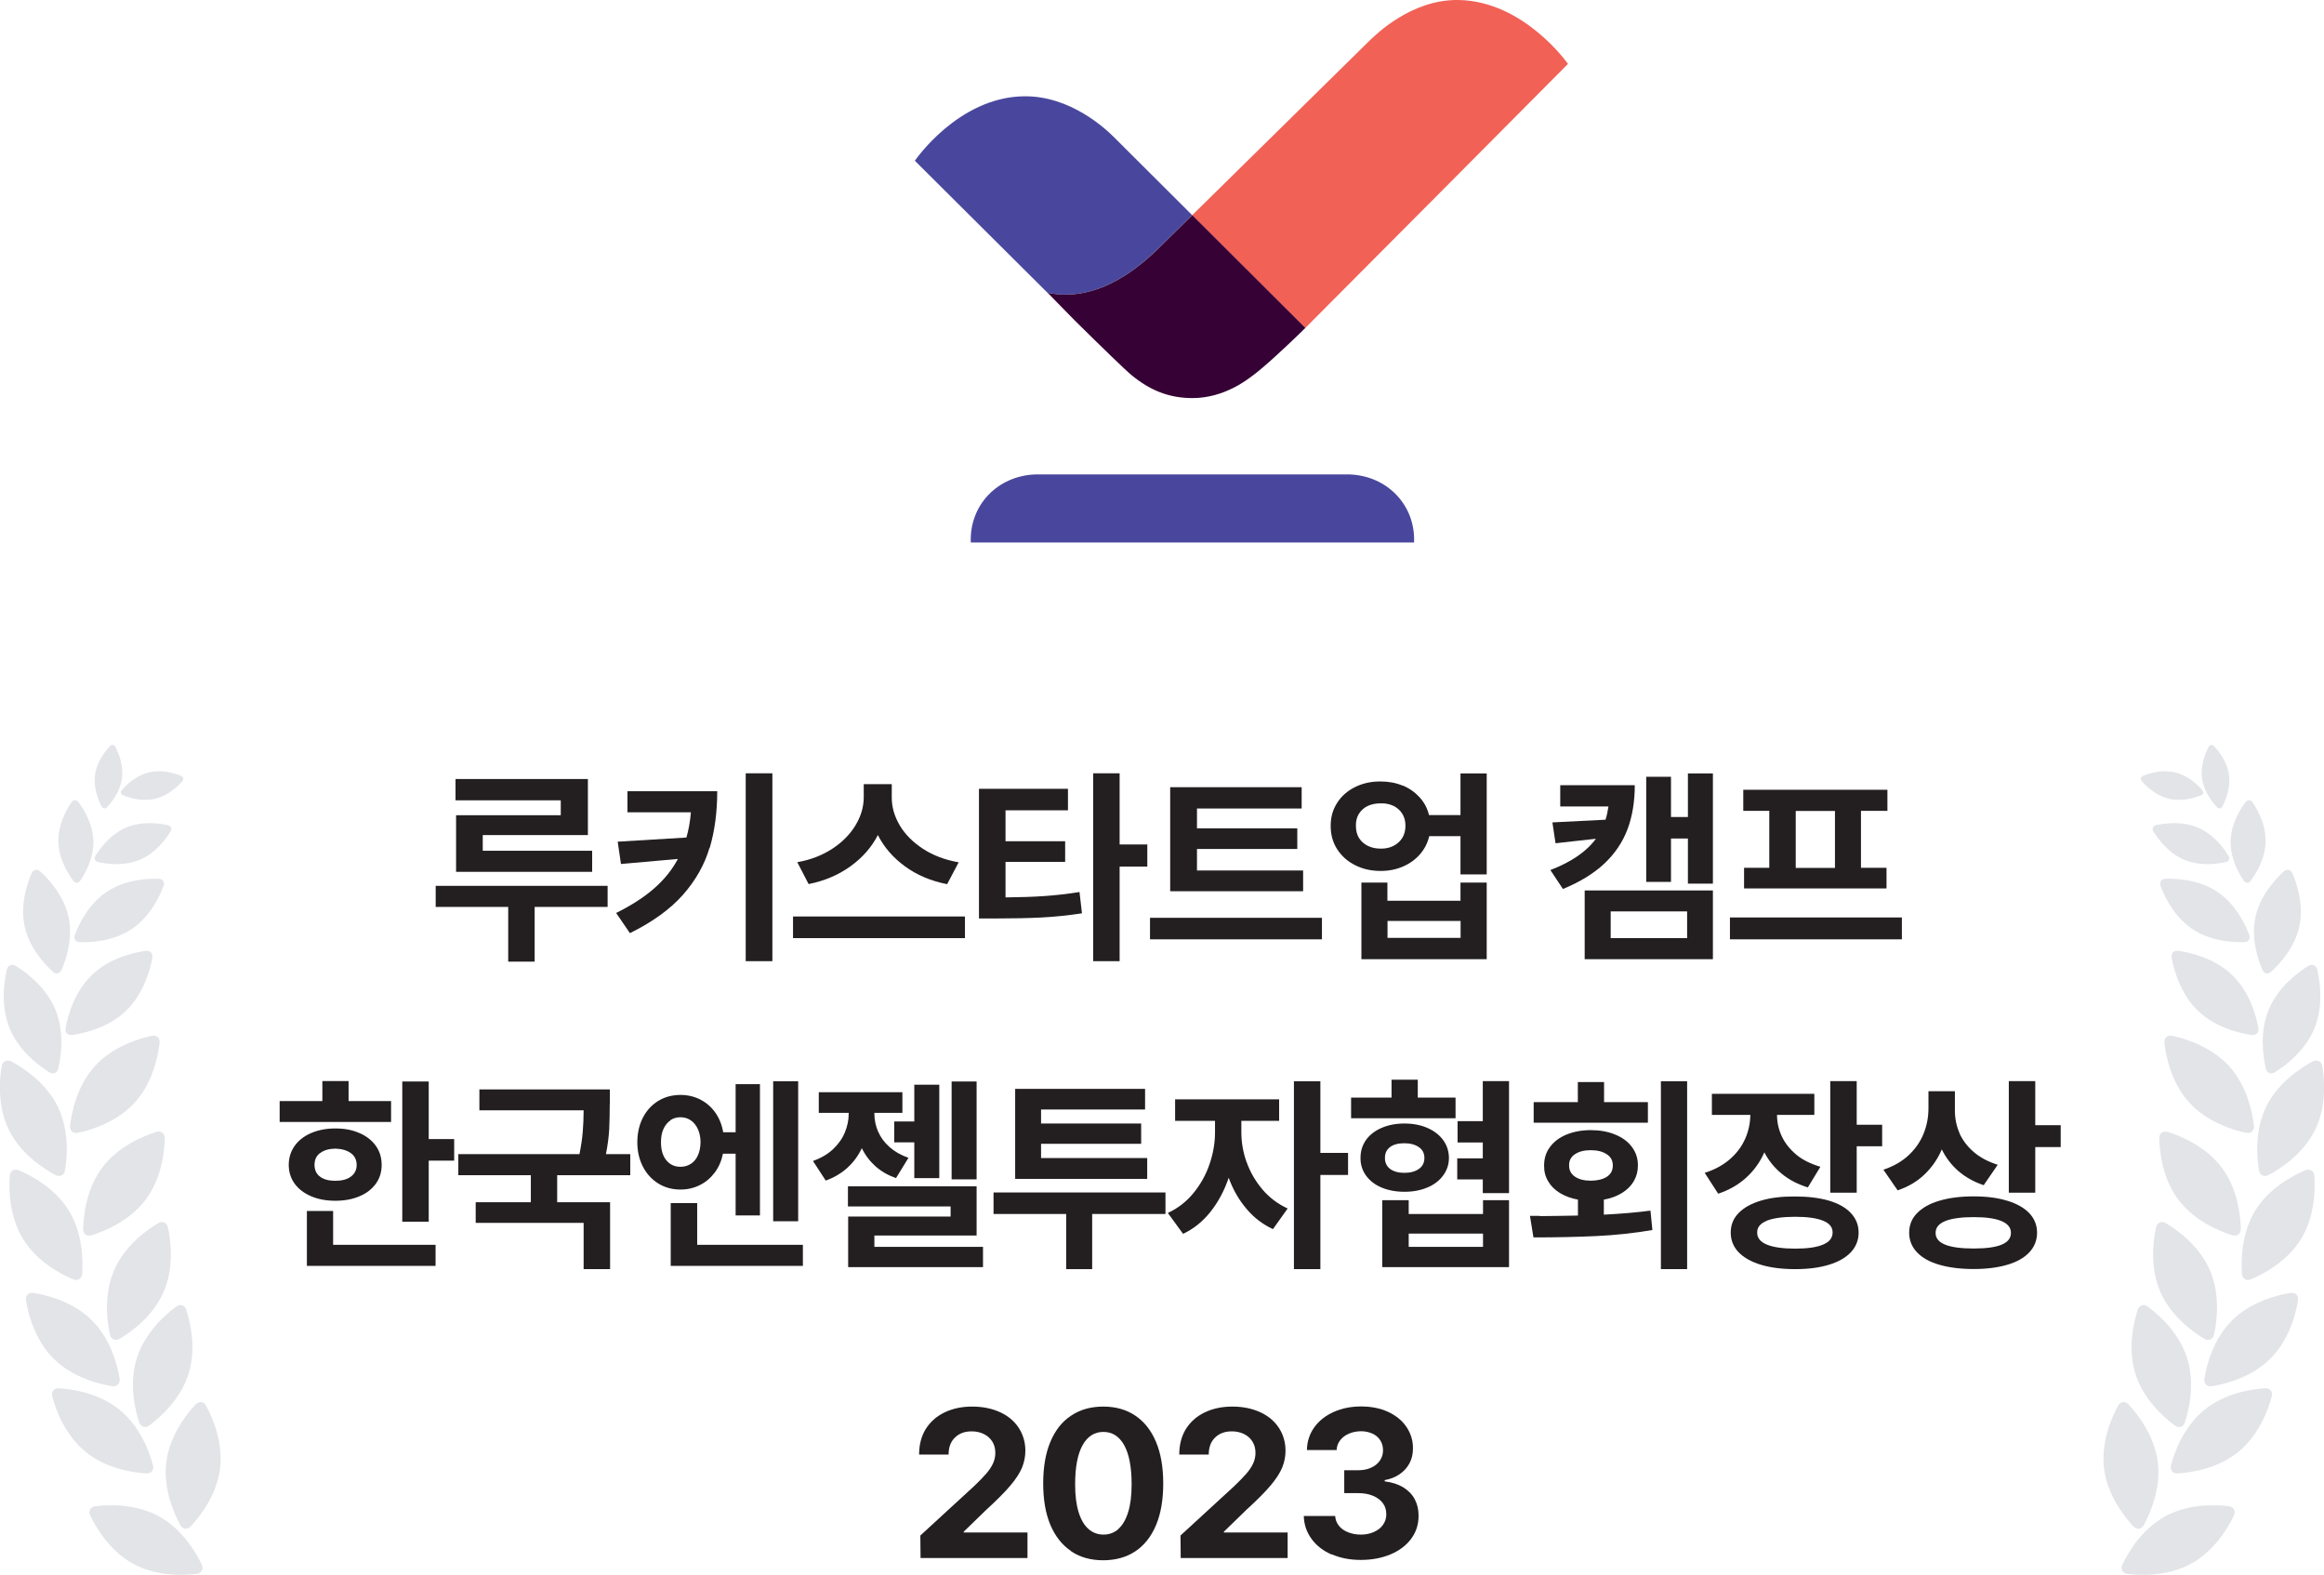 <?xml version="1.0" encoding="UTF-8"?>
<svg id="Layer_2" xmlns="http://www.w3.org/2000/svg" viewBox="0 0 207.34 140.48">
  <defs>
    <style>
      .cls-1 {
        fill: #360235;
      }

      .cls-2 {
        fill: #231f20;
      }

      .cls-3 {
        fill: #e2e4e8;
      }

      .cls-4 {
        fill: #49479d;
      }

      .cls-5 {
        fill: #f16156;
      }
    </style>
  </defs>
  <g id="Layer_1-2" data-name="Layer_1">
    <g>
      <g>
        <g>
          <path class="cls-2" d="M54.22,80.9h-6.52v4.88h-2.36v-4.88h-6.47v-1.88h15.34v1.88ZM52.45,74.49h-9.38v1.4h9.76v1.88h-12.14v-5.05h9.34v-1.33h-9.39v-1.9h11.81v4.99Z"/>
          <path class="cls-2" d="M63.3,75.63c-.44,1.5-1.23,2.89-2.36,4.18-1.14,1.29-2.72,2.43-4.74,3.43l-1.23-1.8c1.37-.68,2.5-1.41,3.4-2.2s1.6-1.66,2.11-2.62l-5.08.45-.29-1.99,6.13-.37c.2-.68.33-1.43.4-2.25h-5.66v-1.88h8.01c0,1.87-.23,3.56-.67,5.05ZM68.91,85.74h-2.38v-16.76h2.38v16.76Z"/>
          <path class="cls-2" d="M86.09,83.68h-15.34v-1.93h15.34v1.93ZM80.28,73.64c.48.8,1.17,1.49,2.07,2.08.91.59,1.97.99,3.18,1.2l-1.03,1.95c-1.44-.28-2.69-.81-3.75-1.58s-1.87-1.7-2.43-2.8c-.56,1.09-1.38,2.02-2.45,2.79-1.07.77-2.31,1.3-3.73,1.58l-1.01-1.95c1.2-.21,2.24-.62,3.14-1.21.9-.59,1.58-1.29,2.06-2.09.48-.8.72-1.61.73-2.44v-1.22h2.5v1.22c0,.83.24,1.65.71,2.45Z"/>
          <path class="cls-2" d="M95.27,72.28h-5.56v2.76h5.32v1.84h-5.32v3.17c1.29-.01,2.45-.05,3.47-.12,1.02-.07,2.07-.19,3.13-.36l.22,1.9c-1.2.18-2.39.31-3.57.37-1.18.06-2.58.09-4.2.09h-1.42v-11.57h7.94v1.92ZM99.89,75.33h2.47v1.97h-2.47v8.44h-2.36v-16.76h2.36v6.35Z"/>
          <path class="cls-2" d="M117.94,83.79h-15.34v-1.92h15.34v1.92ZM116.26,79.5h-11.86v-9.28h11.73v1.9h-9.34v1.77h8.95v1.84h-8.95v1.92h9.47v1.86Z"/>
          <path class="cls-2" d="M125.15,70.07c.6.25,1.1.61,1.51,1.06s.69.98.83,1.58h2.81v-3.72h2.34v9.01h-2.34v-3.41h-2.79c-.14.61-.42,1.15-.83,1.62-.41.47-.91.83-1.52,1.09-.6.26-1.26.39-1.98.39-.85,0-1.61-.17-2.29-.52-.68-.34-1.21-.82-1.6-1.43s-.57-1.3-.57-2.07c0-.76.18-1.44.57-2.04.38-.61.92-1.08,1.6-1.42s1.45-.51,2.29-.5c.71,0,1.36.12,1.96.37ZM122.03,71.89c-.34.16-.6.4-.79.7s-.28.66-.27,1.07c0,.41.08.77.27,1.08.19.31.45.54.79.71s.73.25,1.17.25.8-.08,1.13-.25c.33-.17.59-.41.78-.71.19-.31.28-.67.28-1.08s-.09-.77-.28-1.07-.45-.54-.78-.7c-.33-.16-.71-.24-1.13-.23-.44,0-.82.07-1.17.23ZM123.78,80.35h6.52v-1.62h2.34v6.83h-11.18v-6.83h2.32v1.62ZM130.31,83.66v-1.51h-6.52v1.51h6.52Z"/>
          <path class="cls-2" d="M145.2,73.97c-.43,1.15-1.12,2.17-2.06,3.06-.94.88-2.17,1.64-3.7,2.27l-1.12-1.69c1.87-.72,3.23-1.65,4.06-2.79l-3.6.4-.28-1.86,4.74-.24c.12-.37.2-.76.26-1.18h-4.3v-1.9h6.65c0,1.47-.22,2.79-.65,3.94ZM152.82,85.56h-11.44v-6.13h11.44v6.13ZM143.7,83.68h6.82v-2.38h-6.82v2.38ZM152.82,78.82h-2.23v-4.02h-1.51v3.87h-2.21v-9.38h2.21v3.59h1.51v-3.89h2.23v9.82Z"/>
          <path class="cls-2" d="M169.68,83.79h-15.34v-1.95h15.34v1.95ZM168.39,72.33h-2.36v5.08h2.28v1.84h-12.71v-1.84h2.25v-5.08h-2.32v-1.88h12.86v1.88ZM163.71,77.42v-5.08h-3.5v5.08h3.5Z"/>
          <path class="cls-2" d="M34.9,100.08h-9.95v-1.86h3.81v-1.79h2.34v1.79h3.79v1.86ZM32.07,101.07c.62.27,1.11.65,1.46,1.14.35.49.52,1.06.52,1.7s-.17,1.2-.52,1.68c-.35.48-.83.86-1.46,1.12-.63.27-1.34.4-2.15.4s-1.53-.13-2.16-.4c-.63-.27-1.12-.64-1.47-1.12-.35-.48-.53-1.04-.53-1.68s.18-1.2.53-1.7c.35-.49.84-.87,1.47-1.14.63-.27,1.35-.41,2.16-.41s1.52.13,2.14.41ZM38.86,112.92h-11.48v-4.9h2.34v3.02h9.14v1.88ZM28.56,102.85c-.34.25-.5.61-.5,1.06,0,.45.16.8.49,1.05.33.25.79.37,1.37.37s1.04-.12,1.38-.37c.34-.25.52-.6.52-1.04s-.17-.81-.52-1.06-.8-.38-1.38-.4c-.57.01-1.03.14-1.36.4ZM38.25,101.61h2.27v1.92h-2.27v5.45h-2.36v-12.51h2.36v5.14Z"/>
          <path class="cls-2" d="M54.4,98.49c0,.85-.02,1.61-.05,2.27-.04.66-.13,1.39-.29,2.19h2.17v1.88h-6.52v2.41h4.72v5.97h-2.36v-4.13h-9.63v-1.84h4.92v-2.41h-6.47v-1.88h10.81c.14-.71.24-1.36.29-1.98s.08-1.25.08-1.93h-9.3v-1.86h11.64v1.31Z"/>
          <path class="cls-2" d="M62.49,98.09c.53.27.98.66,1.33,1.16.35.5.59,1.08.7,1.75h1.11v-4.29h2.17v11.71h-2.17v-5.51h-1.13c-.13.64-.37,1.2-.73,1.68-.36.48-.8.86-1.33,1.12-.53.27-1.11.4-1.73.4-.74,0-1.4-.18-1.98-.54-.58-.36-1.04-.86-1.37-1.5s-.5-1.37-.5-2.18.17-1.56.5-2.2.79-1.13,1.37-1.49c.58-.35,1.24-.53,1.98-.53.64,0,1.23.14,1.77.41ZM59.81,99.94c-.26.18-.47.44-.62.77-.15.33-.22.73-.22,1.18,0,.69.16,1.22.48,1.61s.74.58,1.27.58c.34,0,.64-.09.91-.26.27-.17.48-.42.63-.75.15-.33.23-.72.24-1.18,0-.45-.09-.84-.24-1.18-.16-.34-.37-.6-.64-.78-.27-.18-.57-.27-.91-.27s-.65.09-.91.27ZM71.63,112.92h-11.79v-5.6h2.36v3.72h9.43v1.88ZM71.21,108.94h-2.23v-12.49h2.23v12.49Z"/>
          <path class="cls-2" d="M78.34,100.93c.22.51.55.97,1.01,1.38.46.41,1.02.73,1.7.97l-1.11,1.81c-.71-.25-1.32-.6-1.83-1.05-.51-.46-.92-1-1.22-1.62-.32.68-.75,1.26-1.29,1.75s-1.18.87-1.93,1.14l-1.14-1.75c.71-.25,1.31-.6,1.78-1.04.48-.45.83-.94,1.06-1.49s.35-1.12.35-1.7v-.06h-2.67v-1.84h7.46v1.84h-2.5v.06c0,.56.11,1.09.33,1.61ZM87.13,110.21h-9.12v1.01h9.69v1.81h-12.03v-4.51h9.14v-.9h-9.16v-1.8h11.48v4.4ZM83.8,105.09h-2.23v-3.19h-1.79v-1.86h1.79v-3.28h2.23v8.33ZM87.13,105.2h-2.23v-8.73h2.23v8.73Z"/>
          <path class="cls-2" d="M103.98,108.29h-6.54v4.92h-2.32v-4.92h-6.48v-1.92h15.34v1.92ZM102.34,105.16h-11.77v-8.03h11.59v1.84h-9.28v1.25h8.93v1.81h-8.93v1.27h9.47v1.86Z"/>
          <path class="cls-2" d="M111.22,103.66c.31.88.78,1.69,1.4,2.43.62.73,1.37,1.3,2.26,1.71l-1.31,1.84c-.91-.42-1.7-1.02-2.37-1.82-.67-.79-1.2-1.71-1.58-2.76-.39,1.15-.93,2.16-1.62,3.03-.69.87-1.51,1.53-2.45,1.97l-1.36-1.86c.9-.42,1.66-1.01,2.29-1.78.63-.77,1.11-1.63,1.43-2.57s.49-1.88.49-2.84v-1.03h-3.56v-1.92h9.28v1.92h-3.37v1.03c0,.88.15,1.76.46,2.64ZM117.8,102.84h2.47v1.97h-2.47v8.4h-2.36v-16.76h2.36v6.39Z"/>
          <path class="cls-2" d="M129.86,99.75h-9.32v-1.84h3.61v-1.6h2.34v1.6h3.37v1.84ZM127.34,100.61c.6.26,1.07.62,1.41,1.08.34.46.51.99.52,1.59,0,.6-.18,1.12-.52,1.58-.34.46-.81.82-1.41,1.07-.6.25-1.28.38-2.04.38s-1.45-.13-2.04-.38c-.6-.25-1.06-.61-1.39-1.07-.33-.46-.5-.99-.49-1.58,0-.59.16-1.12.49-1.59.33-.46.79-.82,1.39-1.08.6-.26,1.28-.39,2.04-.39s1.44.13,2.04.39ZM125.68,108.29h6.63v-1.23h2.32v5.97h-11.31v-5.97h2.36v1.23ZM124.02,102.32c-.31.23-.46.55-.46.97,0,.42.15.74.46.98.31.23.74.35,1.28.35s.96-.12,1.29-.35c.33-.23.49-.56.49-.98s-.16-.73-.49-.96c-.33-.23-.76-.35-1.3-.35s-.97.11-1.28.34ZM132.31,111.22v-1.18h-6.63v1.18h6.63ZM134.63,106.43h-2.34v-1.22h-2.28v-1.88h2.28v-1.42h-2.25v-1.9h2.25v-3.57h2.34v9.98Z"/>
          <path class="cls-2" d="M137.37,108.48c.45,0,1.01-.01,1.69-.02s1.25-.02,1.72-.03v-1.42c-.61-.11-1.15-.31-1.61-.59-.46-.28-.81-.63-1.05-1.05-.25-.42-.37-.89-.36-1.41,0-.62.17-1.17.52-1.64.35-.48.84-.85,1.47-1.11.63-.26,1.36-.4,2.17-.4s1.55.13,2.19.4c.64.26,1.14.63,1.49,1.11.36.48.53,1.02.53,1.64,0,.52-.12.98-.37,1.41-.25.42-.6.77-1.06,1.05-.46.28-.99.48-1.61.59v1.34c1.57-.08,2.96-.2,4.16-.36l.17,1.73c-1.63.28-3.3.46-5.01.54s-3.58.12-5.6.12l-.31-1.92h.87ZM147.02,100.15h-10.19v-1.84h3.94v-1.79h2.34v1.79h3.91v1.84ZM140.51,102.96c-.36.24-.53.58-.52,1,0,.43.17.76.52,1,.35.24.82.36,1.41.36s1.08-.12,1.44-.35c.36-.24.53-.57.53-1.01s-.18-.76-.54-1c-.36-.24-.84-.36-1.43-.36s-1.05.12-1.41.36ZM150.52,113.21h-2.34v-16.76h2.34v16.76Z"/>
          <path class="cls-2" d="M161.87,99.45h-3.33c0,.68.15,1.32.43,1.92.28.6.71,1.14,1.28,1.62s1.3.83,2.16,1.09l-1.12,1.84c-.9-.28-1.68-.68-2.33-1.22-.65-.53-1.17-1.17-1.55-1.91-.38.87-.92,1.62-1.61,2.25-.69.63-1.53,1.12-2.51,1.44l-1.2-1.86c.89-.28,1.64-.69,2.25-1.22.61-.53,1.06-1.14,1.36-1.82.3-.68.45-1.39.46-2.13h-3.43v-1.88h9.14v1.88ZM163.17,107.1c.85.25,1.5.62,1.96,1.11.46.49.69,1.07.69,1.74s-.23,1.26-.69,1.75-1.11.86-1.96,1.12c-.85.26-1.85.39-3.01.39s-2.2-.13-3.06-.39c-.86-.26-1.53-.64-1.99-1.12s-.7-1.07-.7-1.75.23-1.26.7-1.74c.46-.48,1.13-.85,1.99-1.11s1.88-.38,3.06-.37c1.15,0,2.16.12,3.01.37ZM157.62,108.9c-.57.23-.86.58-.85,1.05,0,.47.28.83.86,1.07.58.24,1.42.36,2.53.36s1.92-.12,2.49-.36c.57-.24.85-.6.85-1.08s-.28-.82-.85-1.05c-.56-.23-1.39-.35-2.49-.35s-1.96.12-2.54.35ZM165.65,100.33h2.27v1.92h-2.27v4.14h-2.36v-9.95h2.36v3.89Z"/>
          <path class="cls-2" d="M174.81,101.07c.28.63.7,1.19,1.28,1.69s1.29.87,2.14,1.14l-1.25,1.82c-.87-.29-1.62-.71-2.25-1.25-.63-.55-1.12-1.19-1.49-1.94-.37.87-.89,1.61-1.55,2.24-.66.63-1.46,1.1-2.39,1.41l-1.27-1.84c.9-.3,1.65-.73,2.25-1.29s1.04-1.2,1.33-1.91c.29-.71.44-1.47.44-2.27v-1.53h2.36v1.75c0,.69.14,1.36.41,1.98ZM179.09,107.11c.85.26,1.5.63,1.96,1.11.46.49.69,1.07.69,1.74s-.23,1.26-.69,1.75c-.46.49-1.11.86-1.96,1.11s-1.85.38-3.01.38-2.2-.13-3.06-.38-1.53-.62-1.99-1.11c-.46-.48-.7-1.07-.7-1.75s.23-1.26.7-1.74,1.13-.86,1.99-1.11c.87-.26,1.88-.39,3.06-.39s2.16.13,3,.39ZM173.55,108.92c-.58.24-.86.58-.86,1.05-.02.93,1.11,1.4,3.39,1.4s3.33-.47,3.33-1.4c0-.46-.28-.81-.85-1.05-.57-.24-1.4-.35-2.48-.35s-1.96.12-2.53.35ZM181.58,100.37h2.27v1.95h-2.27v4.07h-2.36v-9.95h2.36v3.92Z"/>
          <path class="cls-2" d="M82.1,136.98l4.79-4.4c.47-.45.84-.83,1.1-1.13.26-.3.46-.6.6-.9.14-.3.21-.62.21-.95,0-.39-.09-.72-.27-1.01-.18-.29-.43-.51-.75-.67s-.69-.24-1.09-.24c-.63,0-1.13.19-1.5.56-.38.37-.56.87-.56,1.51h-2.63c0-.86.19-1.61.58-2.26.4-.64.95-1.14,1.67-1.49.72-.35,1.54-.53,2.48-.53s1.77.17,2.49.5c.72.33,1.28.8,1.67,1.4s.59,1.28.59,2.04c0,.52-.1,1.02-.3,1.51-.2.48-.55,1.02-1.05,1.61-.5.59-1.21,1.3-2.12,2.13l-2.03,1.97v.07h5.69v2.28h-9.54l-.02-2.01Z"/>
          <path class="cls-2" d="M95.56,138.36c-.8-.54-1.42-1.32-1.85-2.34s-.64-2.26-.64-3.7.21-2.68.64-3.7c.43-1.03,1.04-1.81,1.85-2.34.8-.54,1.76-.81,2.87-.81s2.06.27,2.86.81c.8.54,1.42,1.32,1.85,2.35s.64,2.26.64,3.7-.21,2.69-.64,3.71-1.04,1.8-1.85,2.34c-.8.53-1.76.8-2.87.8s-2.07-.27-2.87-.81ZM99.77,136.39c.38-.33.67-.83.88-1.5.21-.67.31-1.5.31-2.48,0-1.53-.22-2.69-.66-3.49-.44-.79-1.06-1.19-1.86-1.19s-1.42.4-1.86,1.19c-.44.8-.66,1.96-.66,3.49,0,.98.1,1.81.31,2.48.21.67.5,1.17.88,1.5.38.33.82.5,1.34.5s.96-.17,1.34-.5Z"/>
          <path class="cls-2" d="M105.31,136.98l4.79-4.4c.47-.45.84-.83,1.1-1.13.26-.3.46-.6.6-.9.14-.3.21-.62.21-.95,0-.39-.09-.72-.27-1.01-.18-.29-.43-.51-.75-.67s-.69-.24-1.09-.24c-.63,0-1.13.19-1.5.56-.38.37-.56.87-.56,1.51h-2.63c0-.86.19-1.61.58-2.26.4-.64.95-1.14,1.67-1.49.72-.35,1.54-.53,2.48-.53s1.77.17,2.49.5c.72.33,1.28.8,1.67,1.4s.59,1.28.59,2.04c0,.52-.1,1.02-.3,1.51-.2.48-.55,1.02-1.05,1.61-.5.59-1.21,1.3-2.12,2.13l-2.03,1.97v.07h5.69v2.28h-9.54l-.02-2.01Z"/>
          <path class="cls-2" d="M118.81,138.67c-.76-.33-1.37-.8-1.8-1.4-.44-.6-.67-1.28-.69-2.04h2.8c.02.33.13.61.33.87.2.25.48.45.82.58.34.14.73.21,1.15.21s.83-.08,1.17-.24c.35-.16.62-.37.81-.65s.29-.59.28-.94c0-.36-.09-.68-.3-.97-.21-.28-.5-.5-.88-.66-.38-.16-.83-.24-1.34-.24h-1.23v-2.04h1.23c.43,0,.81-.07,1.15-.22s.6-.36.79-.63.29-.58.29-.92-.08-.64-.24-.89c-.16-.26-.39-.46-.69-.6s-.64-.22-1.02-.22-.75.07-1.08.21c-.33.14-.59.33-.79.59-.2.25-.31.55-.32.88h-2.65c.01-.75.23-1.43.65-2.02.42-.59,1-1.05,1.74-1.38.73-.33,1.55-.49,2.45-.49s1.71.16,2.42.49c.7.33,1.25.78,1.63,1.35s.58,1.21.57,1.91c0,.49-.1.93-.31,1.32-.21.4-.51.72-.89.98s-.82.43-1.32.52v.11c.65.08,1.19.26,1.65.53.45.28.8.63,1.03,1.07.23.44.35.93.34,1.49,0,.75-.21,1.42-.65,2.02s-1.06,1.07-1.84,1.4c-.79.33-1.67.5-2.66.5s-1.83-.17-2.59-.5Z"/>
        </g>
        <g>
          <path class="cls-3" d="M14.18,135.26c2.09,1.15,3.3,3.22,3.82,4.3.19.4-.02.77-.45.83-1.19.15-3.59.24-5.68-.9-2.09-1.15-3.3-3.22-3.82-4.3-.19-.4.02-.77.45-.83,1.19-.15,3.59-.24,5.68.9Z"/>
          <path class="cls-3" d="M19.63,131.02c-.3,2.36-1.79,4.25-2.61,5.13-.3.32-.73.27-.94-.12-.57-1.06-1.54-3.26-1.24-5.62.3-2.36,1.79-4.25,2.61-5.13.3-.32.73-.27.94.12.57,1.06,1.54,3.26,1.24,5.62Z"/>
          <path class="cls-3" d="M10.68,125.77c1.85,1.51,2.66,3.77,2.97,4.93.11.43-.16.76-.6.73-1.2-.07-3.58-.42-5.42-1.93-1.85-1.51-2.66-3.77-2.97-4.93-.11-.43.16-.76.6-.73,1.2.07,3.58.42,5.42,1.93Z"/>
          <path class="cls-3" d="M16.81,122.59c-.73,2.27-2.53,3.85-3.5,4.57-.35.26-.76.13-.9-.29-.37-1.14-.92-3.48-.19-5.75.73-2.27,2.53-3.85,3.5-4.57.35-.26.76-.13.9.29.37,1.14.92,3.48.19,5.75Z"/>
          <path class="cls-3" d="M8.2,117.78c1.69,1.68,2.28,4.01,2.47,5.2.07.43-.23.74-.67.67-1.19-.19-3.52-.77-5.21-2.45s-2.28-4.01-2.47-5.2c-.07-.43.23-.74.67-.67,1.19.19,3.52.77,5.21,2.45Z"/>
          <path class="cls-3" d="M14.61,115.22c-.95,2.19-2.9,3.59-3.93,4.2-.38.23-.77.06-.87-.37-.26-1.17-.57-3.56.37-5.74.95-2.19,2.9-3.59,3.93-4.2.38-.23.77-.06.87.37.26,1.17.57,3.56-.37,5.74Z"/>
          <path class="cls-3" d="M6.15,108c1.24,2.03,1.26,4.44,1.18,5.63-.03.44-.4.66-.8.49-1.11-.47-3.24-1.58-4.48-3.61-1.24-2.03-1.26-4.44-1.18-5.63.03-.44.4-.66.8-.49,1.11.47,3.24,1.58,4.48,3.61Z"/>
          <path class="cls-3" d="M12.98,107.03c-1.44,1.9-3.66,2.8-4.81,3.16-.42.13-.76-.13-.75-.57.03-1.2.28-3.59,1.72-5.49,1.44-1.9,3.66-2.8,4.81-3.16.42-.13.76.13.75.57-.03,1.2-.28,3.59-1.72,5.49Z"/>
          <path class="cls-3" d="M5.14,98.68c1.05,2.14.86,4.53.66,5.72-.07.43-.46.62-.85.42-1.06-.57-3.08-1.87-4.14-4s-.86-4.53-.66-5.72c.07-.43.46-.62.85-.42,1.06.57,3.08,1.87,4.14,4Z"/>
          <path class="cls-3" d="M12.03,98.34c-1.6,1.76-3.9,2.46-5.08,2.71-.43.09-.75-.2-.7-.63.14-1.19.61-3.55,2.21-5.31s3.9-2.46,5.08-2.71c.43-.09.75.2.7.63-.14,1.19-.61,3.55-2.21,5.31Z"/>
          <path class="cls-3" d="M4.94,90.06c.83,2.01.51,4.19.26,5.26-.09.39-.45.54-.8.33-.93-.58-2.7-1.89-3.53-3.9-.83-2.01-.51-4.19-.26-5.26.09-.39.45-.54.8-.33.93.58,2.7,1.89,3.53,3.9Z"/>
          <path class="cls-3" d="M11.25,90.16c-1.57,1.51-3.71,2.01-4.8,2.16-.4.06-.67-.22-.6-.62.2-1.08.77-3.2,2.34-4.72s3.71-2.01,4.8-2.16c.4-.06.67.22.6.62-.2,1.08-.77,3.2-2.34,4.72Z"/>
          <path class="cls-3" d="M6.11,81.78c.42,1.93-.22,3.82-.62,4.74-.15.34-.49.41-.76.17-.74-.67-2.11-2.12-2.53-4.05s.22-3.82.62-4.74c.15-.34.49-.41.76-.17.74.67,2.11,2.12,2.53,4.05Z"/>
          <path class="cls-3" d="M11.74,82.88c-1.64,1.1-3.64,1.19-4.63,1.16-.37-.01-.56-.31-.43-.65.35-.93,1.2-2.74,2.85-3.84,1.64-1.1,3.64-1.19,4.63-1.16.37.01.56.31.43.65-.35.93-1.2,2.74-2.85,3.84Z"/>
          <path class="cls-3" d="M8.33,75.02c.04,1.54-.73,2.9-1.17,3.54-.16.24-.44.24-.61.02-.47-.62-1.3-1.93-1.34-3.48s.73-2.9,1.17-3.54c.16-.24.44-.24.61-.02.47.62,1.3,1.93,1.34,3.48Z"/>
          <path class="cls-3" d="M12.48,76.69c-1.42.6-2.96.38-3.72.21-.28-.06-.39-.32-.24-.56.41-.66,1.32-1.92,2.74-2.52,1.42-.6,2.96-.38,3.72-.21.28.06.39.32.24.56-.41.66-1.32,1.92-2.74,2.52Z"/>
          <path class="cls-3" d="M10.88,69.45c-.17,1.18-.92,2.12-1.34,2.56-.15.16-.37.13-.47-.07-.28-.53-.75-1.64-.59-2.83s.92-2.12,1.34-2.56c.15-.16.37-.13.47.07.28.53.75,1.64.59,2.83Z"/>
          <path class="cls-3" d="M13.85,71.25c-1.16.28-2.31-.08-2.87-.31-.2-.08-.26-.29-.11-.46.39-.46,1.25-1.3,2.42-1.58,1.16-.28,2.31.08,2.87.31.2.08.26.29.11.46-.39.46-1.25,1.3-2.42,1.58Z"/>
          <path class="cls-3" d="M193.17,135.26c-2.09,1.15-3.3,3.22-3.82,4.3-.19.4.02.77.45.83,1.19.15,3.59.24,5.68-.9,2.09-1.15,3.3-3.22,3.82-4.3.19-.4-.02-.77-.45-.83-1.19-.15-3.59-.24-5.68.9Z"/>
          <path class="cls-3" d="M187.72,131.02c.3,2.36,1.79,4.25,2.61,5.13.3.32.73.27.94-.12.57-1.06,1.54-3.26,1.24-5.62-.3-2.36-1.79-4.25-2.61-5.13-.3-.32-.73-.27-.94.12-.57,1.06-1.54,3.26-1.24,5.62Z"/>
          <path class="cls-3" d="M196.66,125.77c-1.85,1.51-2.66,3.77-2.97,4.93-.11.43.16.76.6.73,1.2-.07,3.58-.42,5.42-1.93,1.85-1.51,2.66-3.77,2.97-4.93.11-.43-.16-.76-.6-.73-1.2.07-3.58.42-5.42,1.93Z"/>
          <path class="cls-3" d="M190.53,122.59c.73,2.27,2.53,3.85,3.5,4.57.35.26.76.13.9-.29.37-1.14.92-3.48.19-5.75-.73-2.27-2.53-3.85-3.5-4.57-.35-.26-.76-.13-.9.29-.37,1.14-.92,3.48-.19,5.75Z"/>
          <path class="cls-3" d="M199.14,117.78c-1.69,1.68-2.28,4.01-2.47,5.2-.07.43.23.74.67.67,1.19-.19,3.52-.77,5.21-2.45,1.69-1.68,2.28-4.01,2.47-5.2.07-.43-.23-.74-.67-.67-1.19.19-3.52.77-5.21,2.45Z"/>
          <path class="cls-3" d="M192.73,115.22c.95,2.19,2.9,3.59,3.93,4.2.38.23.77.06.87-.37.26-1.17.57-3.56-.37-5.74-.95-2.19-2.9-3.59-3.93-4.2-.38-.23-.77-.06-.87.37-.26,1.17-.57,3.56.37,5.74Z"/>
          <path class="cls-3" d="M201.2,108c-1.24,2.03-1.26,4.44-1.18,5.63.03.44.4.66.8.49,1.11-.47,3.24-1.58,4.48-3.61,1.24-2.03,1.26-4.44,1.18-5.63-.03-.44-.4-.66-.8-.49-1.11.47-3.24,1.58-4.48,3.61Z"/>
          <path class="cls-3" d="M194.36,107.03c1.44,1.9,3.66,2.8,4.81,3.16.42.13.76-.13.75-.57-.03-1.2-.28-3.59-1.72-5.49-1.44-1.9-3.66-2.8-4.81-3.16-.42-.13-.76.13-.75.57.03,1.2.28,3.59,1.72,5.49Z"/>
          <path class="cls-3" d="M202.2,98.68c-1.05,2.14-.86,4.53-.66,5.72.07.43.46.62.85.42,1.06-.57,3.08-1.87,4.14-4s.86-4.53.66-5.72c-.07-.43-.46-.62-.85-.42-1.06.57-3.08,1.87-4.14,4Z"/>
          <path class="cls-3" d="M195.31,98.34c1.6,1.76,3.9,2.46,5.08,2.71.43.09.75-.2.7-.63-.14-1.19-.61-3.55-2.21-5.31-1.6-1.76-3.9-2.46-5.08-2.71-.43-.09-.75.2-.7.63.14,1.19.61,3.55,2.21,5.31Z"/>
          <path class="cls-3" d="M202.41,90.06c-.83,2.01-.51,4.19-.26,5.26.09.39.45.54.8.33.93-.58,2.7-1.89,3.53-3.9s.51-4.19.26-5.26c-.09-.39-.45-.54-.8-.33-.93.58-2.7,1.89-3.53,3.9Z"/>
          <path class="cls-3" d="M196.09,90.16c1.57,1.51,3.71,2.01,4.8,2.16.4.06.67-.22.6-.62-.2-1.08-.77-3.2-2.34-4.72-1.57-1.51-3.71-2.01-4.8-2.16-.4-.06-.67.22-.6.62.2,1.08.77,3.2,2.34,4.72Z"/>
          <path class="cls-3" d="M201.23,81.78c-.42,1.93.22,3.82.62,4.74.15.34.49.41.76.17.74-.67,2.11-2.12,2.53-4.05.42-1.93-.22-3.82-.62-4.74-.15-.34-.49-.41-.76-.17-.74.67-2.11,2.12-2.53,4.05Z"/>
          <path class="cls-3" d="M195.61,82.88c1.64,1.1,3.64,1.19,4.63,1.16.37-.01.56-.31.43-.65-.35-.93-1.2-2.74-2.85-3.84-1.64-1.1-3.64-1.19-4.63-1.16-.37.01-.56.31-.43.65.35.93,1.2,2.74,2.85,3.84Z"/>
          <path class="cls-3" d="M199.01,75.02c-.04,1.54.73,2.9,1.17,3.54.16.24.44.24.61.02.47-.62,1.3-1.93,1.34-3.48.04-1.54-.73-2.9-1.17-3.54-.16-.24-.44-.24-.61-.02-.47.62-1.3,1.93-1.34,3.48Z"/>
          <path class="cls-3" d="M194.86,76.69c1.42.6,2.96.38,3.72.21.28-.06.39-.32.24-.56-.41-.66-1.32-1.92-2.74-2.52s-2.96-.38-3.72-.21c-.28.06-.39.32-.24.56.41.66,1.32,1.92,2.74,2.52Z"/>
          <path class="cls-3" d="M196.46,69.45c.17,1.18.92,2.12,1.34,2.56.15.16.37.13.47-.07.28-.53.75-1.64.59-2.83s-.92-2.12-1.34-2.56c-.15-.16-.37-.13-.47.07-.28.53-.75,1.64-.59,2.83Z"/>
          <path class="cls-3" d="M193.5,71.25c1.16.28,2.31-.08,2.87-.31.2-.08.26-.29.11-.46-.39-.46-1.25-1.3-2.42-1.58-1.16-.28-2.31.08-2.87.31-.2.08-.26.29-.11.46.39.46,1.25,1.3,2.42,1.58Z"/>
        </g>
      </g>
      <g>
        <path class="cls-4" d="M126.16,48.39c.13-3.35-2.41-5.95-5.76-6.07h-28.03c-3.35.12-5.89,2.72-5.76,6.07h39.56Z"/>
        <path class="cls-4" d="M103.17,22.33s1.32-1.3,3.19-3.14c-3.54-3.53-6.7-6.68-6.96-6.94-.74-.74-3.91-3.73-8.06-3.66-5.87.08-9.72,5.75-9.72,5.75l11.84,11.78c4.63.95,8.36-2.53,9.71-3.79Z"/>
        <path class="cls-5" d="M130.12,0c-4.14-.06-7.27,2.97-8.02,3.71-.59.58-10.5,10.33-15.74,15.49,4.71,4.7,10.08,10.05,10.09,10.06.81-.79,23.44-23.56,23.44-23.56,0,0-3.91-5.61-9.78-5.7Z"/>
        <path class="cls-1" d="M106.37,19.19c-1.87,1.84-3.15,3.1-3.19,3.14-1.35,1.26-5.08,4.74-9.71,3.79,0,0,1.07,1.1,2.42,2.47,2.51,2.48,4.51,4.42,5.07,4.88,1.66,1.36,3.34,2.04,5.43,2.04,2.82,0,4.87-1.64,5.31-1.96,1.13-.82,3.16-2.75,4.18-3.73.23-.23.43-.42.58-.57,0-.01-5.38-5.37-10.09-10.06Z"/>
      </g>
    </g>
  </g>
</svg>
